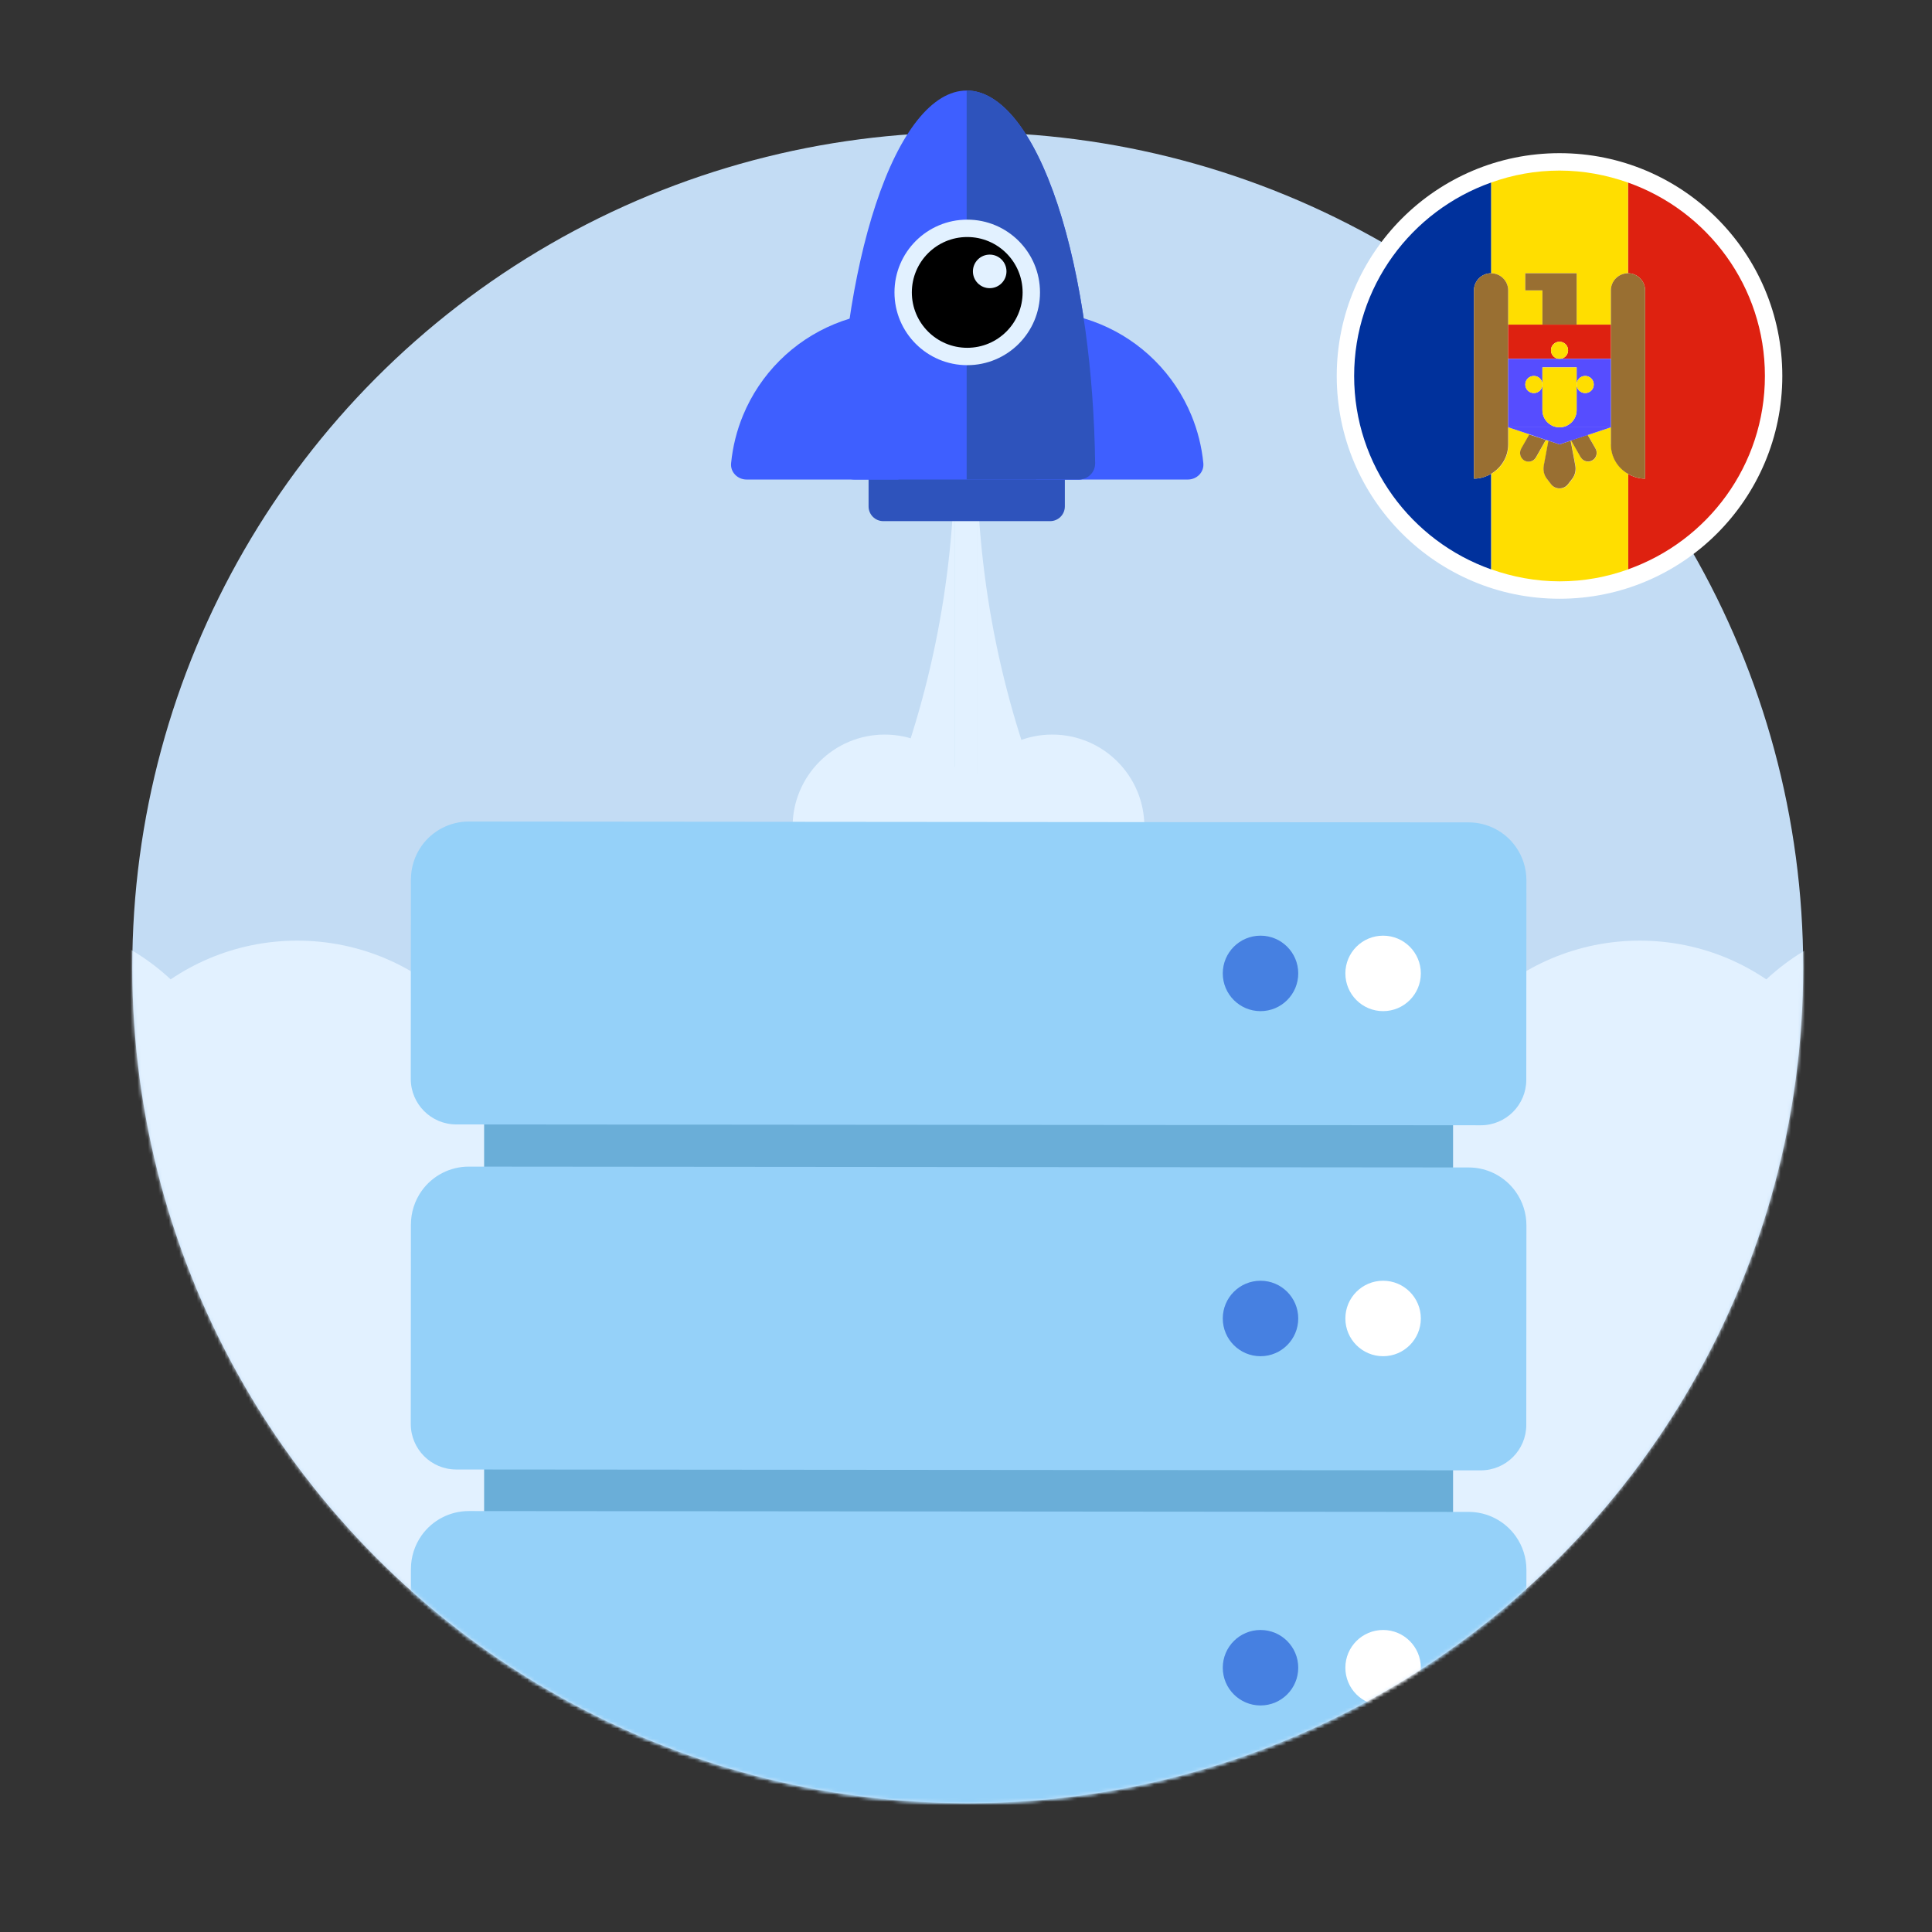 <svg width="555" height="555" viewBox="0 0 555 555" fill="none" xmlns="http://www.w3.org/2000/svg">
<rect x="0" y="0" width="555" height="555" fill="#333333" stroke="none"/>
<circle cx="278" cy="278" r="240" fill="#C3DCF4"/>
<mask id="mask0_1596_6528" style="mask-type:alpha" maskUnits="userSpaceOnUse" x="38" y="38" width="480" height="480">
<circle cx="278" cy="278" r="240" fill="#E2F1FF"/>
</mask>
<g mask="url(#mask0_1596_6528)">
<path d="M69.752 328.922C69.752 364.814 40.657 393.909 4.765 393.909C-31.126 393.909 -60.221 364.814 -60.221 328.922C-60.221 293.031 -31.126 263.936 4.765 263.936C40.657 263.936 69.752 293.031 69.752 328.922Z" fill="#E2F1FF"/>
<path d="M150.384 335.204C150.384 371.095 121.289 400.19 85.397 400.19C49.506 400.19 20.41 371.095 20.41 335.204C20.41 299.312 49.506 270.217 85.397 270.217C121.289 270.217 150.384 299.312 150.384 335.204Z" fill="#E2F1FF"/>
<path d="M206.948 335.201C206.948 360.935 186.086 381.797 160.352 381.797C134.617 381.797 113.755 360.935 113.755 335.201C113.755 309.466 134.617 288.604 160.352 288.604C186.086 288.604 206.948 309.466 206.948 335.201Z" fill="#E2F1FF"/>
<path d="M270.208 291.318C270.208 317.053 249.346 337.914 223.612 337.914C197.877 337.914 177.015 317.053 177.015 291.318C177.015 265.584 197.877 244.722 223.612 244.722C249.346 244.722 270.208 265.584 270.208 291.318Z" fill="#E2F1FF"/>
<path d="M280.613 237.48C280.613 252.094 268.766 263.941 254.152 263.941C239.538 263.941 227.691 252.094 227.691 237.48C227.691 222.866 239.538 211.019 254.152 211.019C268.766 211.019 280.613 222.866 280.613 237.48Z" fill="#E2F1FF"/>
<path d="M486.678 328.922C486.678 364.814 515.774 393.909 551.665 393.909C587.556 393.909 616.652 364.814 616.652 328.922C616.652 293.031 587.556 263.936 551.665 263.936C515.774 263.936 486.678 293.031 486.678 328.922Z" fill="#E2F1FF"/>
<path d="M406.046 335.204C406.046 371.095 435.142 400.19 471.033 400.19C506.924 400.19 536.02 371.095 536.02 335.204C536.02 299.312 506.924 270.217 471.033 270.217C435.142 270.217 406.046 299.312 406.046 335.204Z" fill="#E2F1FF"/>
<path d="M349.482 335.201C349.482 360.935 370.344 381.797 396.079 381.797C421.813 381.797 442.675 360.935 442.675 335.201C442.675 309.466 421.813 288.604 396.079 288.604C370.344 288.604 349.482 309.466 349.482 335.201Z" fill="#E2F1FF"/>
<path d="M286.223 291.318C286.223 317.053 307.084 337.914 332.819 337.914C358.553 337.914 379.415 317.053 379.415 291.318C379.415 265.584 358.553 244.722 332.819 244.722C307.084 244.722 286.223 265.584 286.223 291.318Z" fill="#E2F1FF"/>
<path d="M275.817 237.48C275.817 252.094 287.664 263.941 302.278 263.941C316.893 263.941 328.74 252.094 328.74 237.48C328.74 222.866 316.893 211.019 302.278 211.019C287.664 211.019 275.817 222.866 275.817 237.48Z" fill="#E2F1FF"/>
<path d="M416.986 314.663C385.603 290.875 357.983 338.325 308.405 249.668L320.171 440.349C373.101 442.622 482.664 447.621 497.471 449.438C512.279 451.256 655.612 457.013 725.428 459.664L767.318 339.233C760.823 294.924 746.999 229.734 705.474 257.866C649.442 295.826 676.719 339.233 649.442 352.867C622.166 366.5 596.856 315.198 550.997 322.425C505.139 329.652 492.619 374.291 465.352 364.896C438.085 355.5 448.369 338.452 416.986 314.663Z" fill="#E2F1FF"/>
<path d="M137.867 314.663C169.25 290.875 196.87 338.325 246.448 249.668L234.682 440.349C181.752 442.622 72.189 447.621 57.382 449.438C42.574 451.256 -100.759 457.013 -170.575 459.664L-212.465 339.233C-205.97 294.924 -192.146 229.734 -150.621 257.866C-94.589 295.826 -121.866 339.233 -94.589 352.867C-67.312 366.5 -42.002 315.198 3.856 322.425C49.714 329.652 62.234 374.291 89.501 364.896C116.768 355.5 106.485 338.452 137.867 314.663Z" fill="#E2F1FF"/>
<path d="M-157.675 459.666C-157.675 426.821 -131.049 400.194 -98.203 400.194H660.561C693.406 400.194 720.032 426.821 720.032 459.666C720.032 492.511 693.406 519.138 660.561 519.138H-98.203C-131.049 519.138 -157.675 492.511 -157.675 459.666Z" fill="#E2F1FF"/>
<path d="M274.248 129H280.62V400.183H274.248V129Z" fill="#E2F1FF"/>
<path d="M280.624 130.661C280.859 279.506 401.555 400.105 550.436 400.183H280.624V130.661Z" fill="#E2F1FF"/>
<path d="M274.248 130.661C274.013 279.506 153.318 400.105 4.436 400.183H274.248V130.661Z" fill="#E2F1FF"/>
</g>
<path d="M249.514 129.527H305.895V145.483C305.895 147.815 304.004 149.705 301.672 149.705H253.736C251.404 149.705 249.514 147.815 249.514 145.483V129.527Z" fill="#2E53BC"/>
<path d="M341.22 137.755C343.809 137.755 345.932 135.651 345.681 133.074C345.22 128.336 344.06 123.684 342.232 119.271C339.804 113.411 336.247 108.086 331.761 103.601C327.276 99.116 321.952 95.558 316.092 93.131C310.232 90.703 303.951 89.454 297.608 89.454L297.608 137.755H341.22Z" fill="#3E5FFF"/>
<path d="M214.481 137.755C211.892 137.755 209.769 135.651 210.02 133.074C210.481 128.336 211.641 123.684 213.469 119.271C215.897 113.411 219.455 108.086 223.94 103.601C228.425 99.116 233.749 95.558 239.61 93.131C245.47 90.703 251.75 89.454 258.093 89.454L258.093 137.755H214.481Z" fill="#3E5FFF"/>
<path d="M309.94 137.752C312.529 137.752 314.631 135.652 314.595 133.063C314.208 105.131 310.37 78.584 303.809 58.735C296.882 37.778 287.486 26.005 277.69 26.005C267.893 26.005 258.498 37.778 251.571 58.735C245.01 78.584 241.172 105.131 240.785 133.063C240.749 135.652 242.851 137.752 245.44 137.752L277.69 137.752H309.94Z" fill="#3E5FFF"/>
<path d="M309.942 137.747C312.531 137.747 314.633 135.648 314.598 133.059C314.416 119.985 313.477 107.096 311.818 94.984C309.962 81.426 307.241 69.107 303.811 58.73C300.381 48.353 296.309 40.122 291.828 34.506C287.346 28.89 282.543 26 277.692 26L277.692 137.747H309.942Z" fill="#2E53BC"/>
<path d="M298.76 83.999C298.76 95.544 289.401 104.902 277.857 104.902C266.312 104.902 256.953 95.544 256.953 83.999C256.953 72.454 266.312 63.096 277.857 63.096C289.401 63.096 298.76 72.454 298.76 83.999Z" fill="#E2F1FF"/>
<path d="M293.765 83.999C293.765 92.787 286.641 99.911 277.854 99.911C269.066 99.911 261.942 92.787 261.942 83.999C261.942 75.212 269.066 68.088 277.854 68.088C286.641 68.088 293.765 75.212 293.765 83.999Z" fill="black"/>
<path d="M289.129 77.962C289.129 80.625 286.97 82.783 284.308 82.783C281.645 82.783 279.486 80.625 279.486 77.962C279.486 75.299 281.645 73.141 284.308 73.141C286.97 73.141 289.129 75.299 289.129 77.962Z" fill="#E2F1FF"/>
<mask id="mask1_1596_6528" style="mask-type:alpha" maskUnits="userSpaceOnUse" x="38" y="38" width="480" height="480">
<circle cx="278" cy="278" r="240" fill="#C3DCF4"/>
</mask>
<g mask="url(#mask1_1596_6528)">
<path d="M139.072 318.599H417.418V335.949H139.072V318.599Z" fill="#6AAED8"/>
<path d="M118.039 252.603L118.001 309.93C118.001 317.149 123.848 323.011 131.068 323.011L425.392 323.255C432.596 323.255 438.443 317.423 438.45 310.212L438.488 252.863C438.488 249.417 437.421 246.047 435.424 243.234C432.313 238.851 427.267 236.244 421.893 236.244L134.666 236C129.291 236 124.245 238.6 121.127 242.975C119.13 245.788 118.055 249.15 118.047 252.596L118.039 252.603Z" fill="#95D1F9"/>
<path d="M139.072 417.735H417.418V435.086H139.072V417.735Z" fill="#6AAED8"/>
<path d="M118.04 351.731L118.002 409.058C118.002 416.277 123.849 422.139 131.068 422.139L425.392 422.383C432.596 422.383 438.443 416.551 438.45 409.34L438.489 351.99C438.489 348.545 437.421 345.175 435.424 342.362C432.314 337.979 427.267 335.372 421.893 335.372L134.666 335.128C129.292 335.128 124.245 337.727 121.127 342.103C119.13 344.916 118.055 348.278 118.047 351.724L118.04 351.731Z" fill="#95D1F9"/>
<path d="M139.072 516.649H417.418V534H139.072V516.649Z" fill="#6AAED8"/>
<path d="M118.04 450.678L118.002 508.005C118.002 515.224 123.849 521.086 131.068 521.086L425.392 521.33C432.596 521.33 438.443 515.499 438.45 508.287L438.489 450.938C438.489 447.492 437.421 444.123 435.424 441.31C432.314 436.926 427.267 434.319 421.893 434.319L134.666 434.075C129.292 434.075 124.245 436.675 121.127 441.05C119.13 443.863 118.055 447.225 118.047 450.671L118.04 450.678Z" fill="#95D1F9"/>
<path d="M397.319 290.467C391.332 290.467 386.479 285.614 386.479 279.627C386.479 273.64 391.332 268.787 397.319 268.787C403.306 268.787 408.159 273.64 408.159 279.627C408.159 285.614 403.306 290.467 397.319 290.467Z" fill="white"/>
<path d="M362.103 290.467C356.116 290.467 351.263 285.614 351.263 279.627C351.263 273.64 356.116 268.787 362.103 268.787C368.09 268.787 372.943 273.64 372.943 279.627C372.943 285.614 368.09 290.467 362.103 290.467Z" fill="#4680E1"/>
<path d="M397.319 389.595C391.332 389.595 386.479 384.742 386.479 378.755C386.479 372.768 391.332 367.915 397.319 367.915C403.306 367.915 408.159 372.768 408.159 378.755C408.159 384.742 403.306 389.595 397.319 389.595Z" fill="white"/>
<path d="M362.103 389.595C356.116 389.595 351.263 384.742 351.263 378.755C351.263 372.768 356.116 367.915 362.103 367.915C368.09 367.915 372.943 372.768 372.943 378.755C372.943 384.742 368.09 389.595 362.103 389.595Z" fill="#4680E1"/>
<path d="M397.319 489.921C391.332 489.921 386.479 485.067 386.479 479.08C386.479 473.094 391.332 468.24 397.319 468.24C403.306 468.24 408.159 473.094 408.159 479.08C408.159 485.067 403.306 489.921 397.319 489.921Z" fill="white"/>
<path d="M362.103 489.921C356.116 489.921 351.263 485.067 351.263 479.08C351.263 473.094 356.116 468.24 362.103 468.24C368.09 468.24 372.943 473.094 372.943 479.08C372.943 485.067 368.09 489.921 362.103 489.921Z" fill="#4680E1"/>
</g>
<path d="M512 108C512 143.346 483.346 172 448 172C412.654 172 384 143.346 384 108C384 72.654 412.654 44 448 44C483.346 44 512 72.654 512 108Z" fill="white"/>
<g clip-path="url(#clip0_1596_6528)">
<path d="M467.667 52.441V78.5C470.371 78.5 472.583 80.712 472.583 83.416V137.5C470.764 137.5 469.092 136.959 467.667 136.123V163.558C490.578 155.446 507 133.665 507 108C507 82.335 490.578 60.554 467.667 52.441Z" fill="#DE2110"/>
<path d="M462.75 127.667V122.75L456.112 124.962L458.374 128.896C459.062 130.076 458.62 131.6 457.489 132.288C456.309 132.977 454.834 132.583 454.146 131.403L451.392 126.585H451.245L452.572 133.763C452.818 135.14 452.523 136.517 451.687 137.598L450.507 139.122C449.278 140.745 446.82 140.745 445.591 139.122L444.411 137.598C443.575 136.517 443.28 135.091 443.526 133.763L444.853 126.634L444.116 126.388L441.264 131.403C440.576 132.583 439.101 132.977 437.921 132.288C436.741 131.6 436.347 130.076 437.036 128.896L439.396 124.766L433.299 122.75V127.667C433.299 131.305 431.332 134.452 428.382 136.123V163.558C434.528 165.722 441.117 167 448.049 167C454.982 167 461.57 165.771 467.716 163.558V136.123C464.815 134.402 462.799 131.305 462.799 127.667H462.75Z" fill="#FFDE00"/>
<path d="M433.25 83.417V93.25H443.083V83.417H438.167V78.5H452.917V93.25H462.75V83.417C462.75 80.713 464.963 78.5 467.667 78.5V52.442C461.521 50.278 454.933 49 448 49C441.068 49 434.479 50.229 428.333 52.442V78.5C431.038 78.5 433.25 80.713 433.25 83.417Z" fill="#FFDE00"/>
<path d="M423.417 137.5V83.416C423.417 80.712 425.629 78.5 428.333 78.5V52.441C405.422 60.554 389 82.335 389 108C389 133.665 405.422 155.446 428.333 163.558V136.123C426.858 136.959 425.236 137.5 423.417 137.5Z" fill="#00319C"/>
<path d="M433.25 93.25V83.417C433.25 80.713 431.037 78.5 428.333 78.5C425.629 78.5 423.417 80.713 423.417 83.417V137.5C425.236 137.5 426.907 136.959 428.333 136.123C431.234 134.402 433.25 131.305 433.25 127.667V93.25Z" fill="#996F32"/>
<path d="M444.804 126.585L443.477 133.714C443.231 135.091 443.526 136.467 444.362 137.549L445.542 139.073C446.771 140.696 449.229 140.696 450.458 139.073L451.638 137.549C452.474 136.467 452.769 135.042 452.523 133.714L451.196 126.585L448 127.667L444.804 126.585Z" fill="#996F32"/>
<path d="M452.917 88.333V83.417V78.5H443.083H438.167V83.417H443.083V88.333V93.25H452.917V88.333Z" fill="#996F32"/>
<path d="M436.987 128.896C436.298 130.076 436.741 131.6 437.872 132.289C439.052 132.977 440.527 132.584 441.215 131.404L444.067 126.389L439.298 124.815L436.938 128.945L436.987 128.896Z" fill="#996F32"/>
<path d="M454.097 131.354C454.785 132.534 456.26 132.927 457.44 132.239C458.62 131.551 459.013 130.026 458.325 128.846L456.063 124.913L451.294 126.486L454.048 131.305L454.097 131.354Z" fill="#996F32"/>
<path d="M462.75 83.417V127.667C462.75 131.305 464.717 134.452 467.667 136.123C469.142 136.959 470.764 137.5 472.583 137.5V83.417C472.583 80.713 470.371 78.5 467.667 78.5C464.962 78.5 462.75 80.713 462.75 83.417Z" fill="#996F32"/>
<path d="M443.083 103.083H448C446.623 103.083 445.542 102.002 445.542 100.625C445.542 99.248 446.623 98.167 448 98.167C449.377 98.167 450.458 99.248 450.458 100.625C450.458 102.002 449.377 103.083 448 103.083H462.75V93.25H433.25V103.083H443.083Z" fill="#DE2110"/>
<path d="M452.917 103.083H433.25V122.75H448C445.296 122.75 443.083 120.537 443.083 117.833V110.458C443.083 111.835 442.002 112.916 440.625 112.916C439.248 112.916 438.167 111.835 438.167 110.458C438.167 109.081 439.248 108 440.625 108C442.002 108 443.083 109.081 443.083 110.458V105.541H452.917V110.458C452.917 109.081 453.998 108 455.375 108C456.752 108 457.833 109.081 457.833 110.458C457.833 111.835 456.752 112.916 455.375 112.916C453.998 112.916 452.917 111.835 452.917 110.458V117.833C452.917 120.537 450.704 122.75 448 122.75H462.75V103.083H452.917Z" fill="#564DFF"/>
<path d="M448 122.75H433.25L439.347 124.766L444.116 126.388L444.804 126.585L448 127.667L451.196 126.585L451.343 126.536L456.112 124.962L462.75 122.75H448Z" fill="#564DFF"/>
<path d="M448 103.084C449.358 103.084 450.458 101.983 450.458 100.625C450.458 99.268 449.358 98.167 448 98.167C446.642 98.167 445.542 99.268 445.542 100.625C445.542 101.983 446.642 103.084 448 103.084Z" fill="#FFDE00"/>
<path d="M440.625 112.917C441.983 112.917 443.083 111.816 443.083 110.458C443.083 109.101 441.983 108 440.625 108C439.267 108 438.167 109.101 438.167 110.458C438.167 111.816 439.267 112.917 440.625 112.917Z" fill="#FFDE00"/>
<path d="M455.375 112.917C456.733 112.917 457.833 111.816 457.833 110.458C457.833 109.101 456.733 108 455.375 108C454.017 108 452.917 109.101 452.917 110.458C452.917 111.816 454.017 112.917 455.375 112.917Z" fill="#FFDE00"/>
<path d="M452.917 117.834V105.542H443.083V117.834C443.083 120.538 445.296 122.75 448 122.75C450.704 122.75 452.917 120.538 452.917 117.834Z" fill="#FFDE00"/>
</g>
<defs>
<clipPath id="clip0_1596_6528">
<rect width="118" height="118" fill="white" transform="translate(389 49)"/>
</clipPath>
</defs>
</svg>
